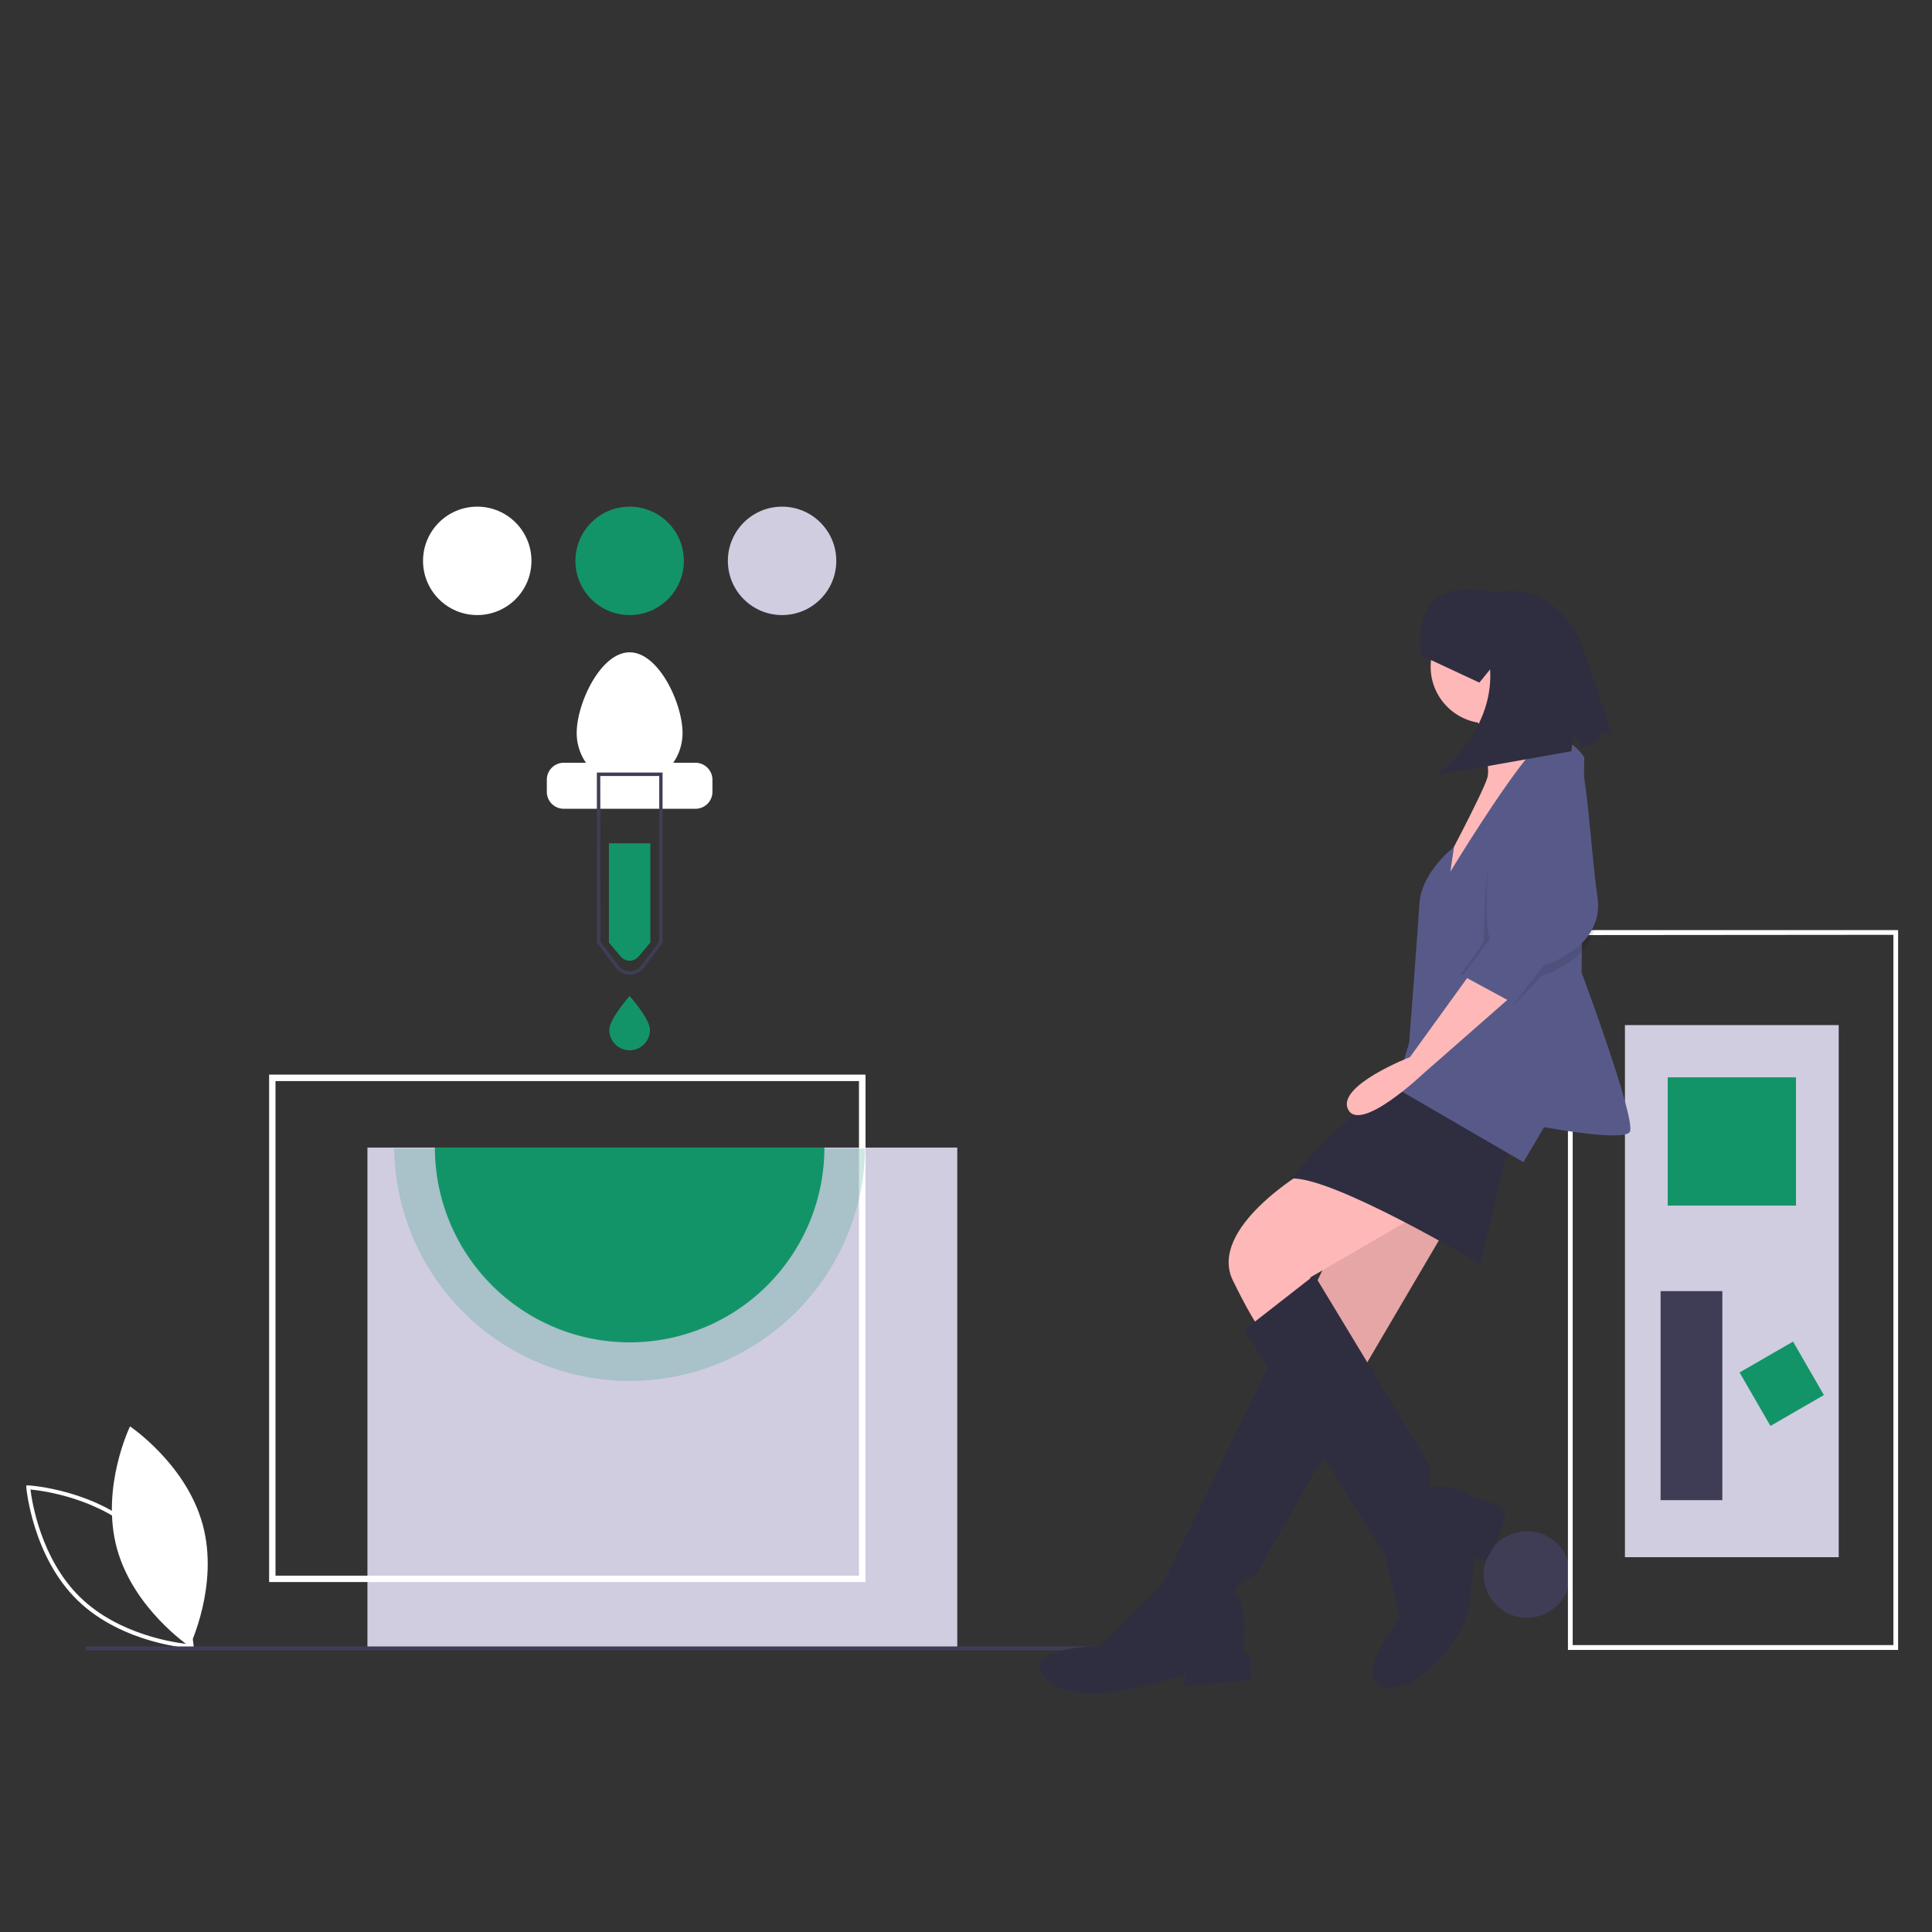 <?xml version="1.0" encoding="UTF-8"?> <svg xmlns="http://www.w3.org/2000/svg" id="Layer_1" data-name="Layer 1" viewBox="0 0 500 500"><rect x="0" y="0" width="500" height="500" fill="#333333" stroke="none"/><defs><style>.cls-1{fill:#fff;}.cls-2{fill:#3f3d56;}.cls-3{fill:#d0cde1;}.cls-4,.cls-5{fill:#139468;}.cls-5{opacity:0.2;}.cls-5,.cls-7{isolation:isolate;}.cls-6{fill:#ffb8b8;}.cls-7{opacity:0.1;}.cls-8{fill:#2f2e41;}.cls-9{fill:#575a89;}</style></defs><path id="Path_4577" data-name="Path 4577" class="cls-1" d="M30.23,400.63c4.26,15.72,18.83,25.46,18.83,25.46s7.67-15.76,3.41-31.48-18.82-25.46-18.82-25.46S26,384.9,30.23,400.63Z"></path><path id="Path_4578" data-name="Path 4578" class="cls-1" d="M50.13,426.61l-.58,0c-.17,0-17.82-1.1-29.49-12.46S6.83,385.15,6.81,385l0-.58.58,0c.17,0,17.82,1.09,29.49,12.45s13.23,29,13.24,29.15ZM7.89,385.49c.38,3.14,2.69,18,12.88,27.9S45.86,425.22,49,425.52c-.38-3.15-2.69-18-12.88-27.91h0C25.93,387.68,11,385.78,7.89,385.49Z"></path><circle id="Ellipse_99" data-name="Ellipse 99" class="cls-2" cx="395.17" cy="407.48" r="11.19"></circle><rect id="Rectangle_159" data-name="Rectangle 159" class="cls-3" x="95.09" y="296.99" width="152.65" height="129.67"></rect><path id="Path_4579" data-name="Path 4579" class="cls-1" d="M224,409.43H69.65V278.11H224ZM71.3,407.78h151v-128H71.3Z"></path><path id="Path_4580" data-name="Path 4580" class="cls-4" d="M168.31,243.94l-3.13,3.7a3,3,0,0,1-4.25.2l-.21-.2-3.13-3.7V218.25h10.72Z"></path><path id="Path_4581" data-name="Path 4581" class="cls-1" d="M180,197.4h-5.76a13.52,13.52,0,0,0,2.4-7.74c0-7.56-6.14-20.84-13.69-20.84s-13.7,13.28-13.7,20.84a13.52,13.52,0,0,0,2.4,7.74H145.9a4.39,4.39,0,0,0-4.38,4.39v3.14a4.38,4.38,0,0,0,4.38,4.38H180a4.39,4.39,0,0,0,4.38-4.38v-3.14A4.41,4.41,0,0,0,180,197.4Z"></path><path id="Path_4582" data-name="Path 4582" class="cls-2" d="M163,252.23a4.58,4.58,0,0,1-3.7-1.85L154.47,244V199.94h17V244l-4.78,6.37A4.57,4.57,0,0,1,163,252.23Zm-7.6-8.52,4.61,6.14a3.73,3.73,0,0,0,5.23.76,3.65,3.65,0,0,0,.76-.76l4.61-6.14V200.82H155.35Z"></path><path id="Path_4583" data-name="Path 4583" class="cls-4" d="M168.21,266.55a5.26,5.26,0,0,1-10.52,0c0-2.9,5.26-8.76,5.26-8.76S168.21,263.65,168.21,266.55Z"></path><path id="Path_4584" data-name="Path 4584" class="cls-5" d="M223.88,297.24a60.93,60.93,0,0,1-121.85,0Z"></path><path id="Path_4585" data-name="Path 4585" class="cls-4" d="M213.35,297a50.4,50.4,0,0,1-100.8,0Z"></path><circle id="Ellipse_100" data-name="Ellipse 100" class="cls-1" cx="123.51" cy="145.15" r="14.03"></circle><circle id="Ellipse_101" data-name="Ellipse 101" class="cls-4" cx="162.95" cy="145.15" r="14.03"></circle><circle id="Ellipse_102" data-name="Ellipse 102" class="cls-3" cx="202.4" cy="145.15" r="14.03"></circle><rect id="Rectangle_160" data-name="Rectangle 160" class="cls-2" x="22.22" y="426.1" width="286.17" height="1.01"></rect><path id="Path_4586" data-name="Path 4586" class="cls-1" d="M405.78,427V240.7h85.45V427Zm1.23-185V425.75h83V241.93Z"></path><rect id="Rectangle_161" data-name="Rectangle 161" class="cls-3" x="420.53" y="265.29" width="55.33" height="137.71"></rect><rect id="Rectangle_162" data-name="Rectangle 162" class="cls-4" x="431.6" y="278.81" width="33.2" height="33.2"></rect><rect id="Rectangle_163" data-name="Rectangle 163" class="cls-4" x="453.12" y="350.13" width="15.98" height="15.98" transform="translate(-117.28 278.53) rotate(-30)"></rect><rect id="Rectangle_164" data-name="Rectangle 164" class="cls-2" x="429.76" y="334.14" width="15.98" height="54.1"></rect><path id="Path_4587" data-name="Path 4587" class="cls-6" d="M352.66,306.62l-24,50.91,16.79,9.33L375.32,316Z"></path><path id="Path_4588" data-name="Path 4588" class="cls-7" d="M352.66,306.62l-24,50.91,16.79,9.33L375.32,316Z"></path><path id="Path_4589" data-name="Path 4589" class="cls-8" d="M329.74,350.6,301,409.77,284.7,426s-22.39.27-13.6,8.8,36-1.6,36-1.6l-.8,3.19,17.58-1.59-.53-6.4-1.6-.8s1.07-12.26-1.6-14.66,4.8-5.33,4.8-5.33l30.65-53.31Z"></path><path id="Path_4590" data-name="Path 4590" class="cls-6" d="M338,302.89s-25.58,14.92-18.92,28.52,8.79,14.66,8.79,14.66l13.6-9.86-2.4-5.6,26.65-15.46S345.2,299.42,338,302.89Z"></path><path id="Path_4591" data-name="Path 4591" class="cls-8" d="M322,344.2l36.51,58.37,3.74,16.26s-13.33,16.8-3.47,17.86,21.06-14.66,21.59-21.85,1.33-11.73,1.33-11.73l2.67,1.07s8-12.8,4-14.4a64.65,64.65,0,0,0-7.2-2.4s-5.86-3.73-11.46-2.4c0,0,1.07-4.26,0-6.13S340.19,330,340.19,330Z"></path><circle id="Ellipse_103" data-name="Ellipse 103" class="cls-6" cx="384.91" cy="172.55" r="14.66"></circle><path id="Path_4592" data-name="Path 4592" class="cls-6" d="M380.91,181.88s5.33,15.19,4,19.46-12,24.25-12,24.25l1.33,9.33,26.65-41s-6.66-8.79-4.79-14.92Z"></path><path id="Path_4593" data-name="Path 4593" class="cls-8" d="M390.78,295.42l-7.73,31.72S344.67,304.22,334,305c0,0,23.19-26.39,32-26.39S390.78,295.42,390.78,295.42Z"></path><path id="Path_4594" data-name="Path 4594" class="cls-9" d="M410,196s-6.13-9.86-13.6-1.33-21.05,30.92-21.05,30.92l.95-6.37s-8.42,6.37-8.95,14.63-2.66,36-2.66,36l-3.47,11.72,33.05,19.19,5.33-9.06s20,3.73,22.13,1.34-12.42-41.38-12.42-41.38Z"></path><path id="Path_4595" data-name="Path 4595" class="cls-6" d="M380.91,251.44l-16,22.13s-19.19,7.46-16,13.59,19.46-9.33,19.46-9.33l24-21.05Z"></path><path id="Path_4596" data-name="Path 4596" class="cls-7" d="M396.64,198.4s-11.72,18.66-12.26,32.79-.4,12.66-.4,12.66l-5.86,8.26L392,259.84l7.06-7.33s15.73-4.53,13.86-17.59S410,197.6,407.31,197.6,396.64,198.4,396.64,198.4Z"></path><path id="Path_4597" data-name="Path 4597" class="cls-9" d="M397.17,195.74s-11.72,18.66-12.26,32.78.8,14.39.8,14.39l-7.19,9.6,13.32,7.2,7.73-9.87s15.73-4.53,13.86-17.58-2.93-37.32-5.6-37.32S397.17,195.74,397.17,195.74Z"></path><path id="Path_4598" data-name="Path 4598" class="cls-8" d="M367.84,169.65S363.33,147.84,387,153.3c0,0,16.26-4.29,23.25,15.93l7.13,21.2-2.78-1.24-1,2.81-4.24,1.43-2.13-3.54-.55,4.53-35.16,6.24s15.15-10.59,14.12-27.43l-2.78,3.43Z"></path></svg> 